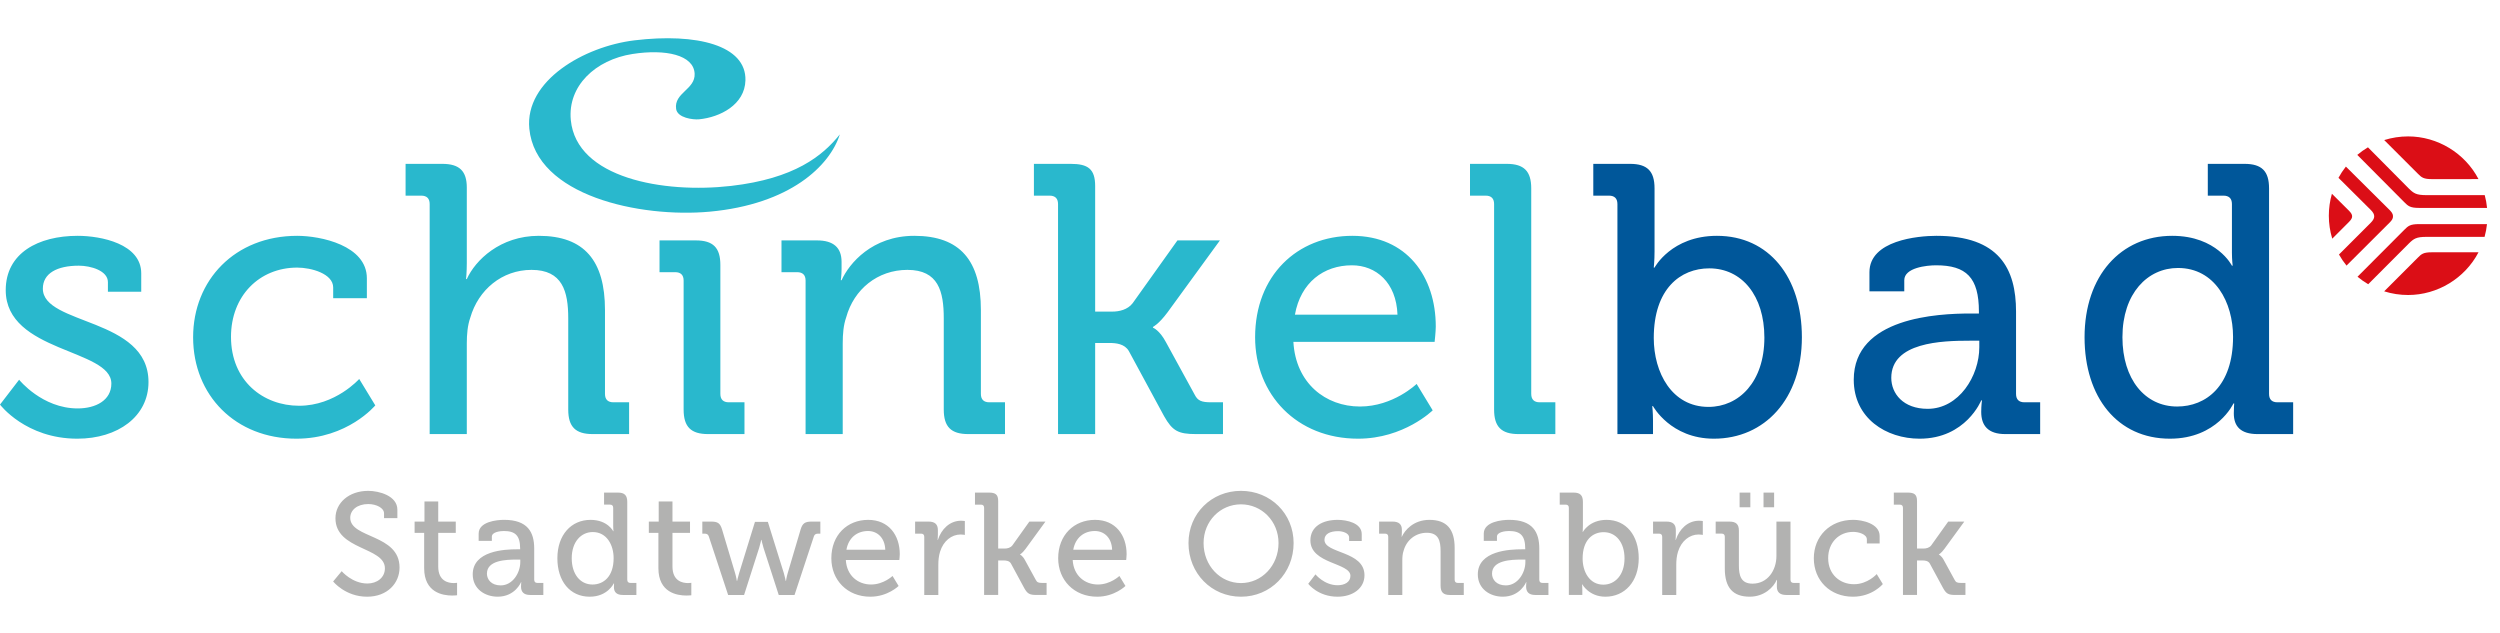 <svg xmlns="http://www.w3.org/2000/svg" width="158" height="40" viewBox="0 0 158 40">
  <g fill="none" fill-rule="evenodd">
    <path fill="#DB0E16" d="M157.182,13.14 C157.156,12.868 157.106,12.597 157.035,12.333 L153.336,12.333 C152.712,12.329 152.554,12.226 152.231,11.908 L149.655,9.311 C149.418,9.451 149.193,9.61 148.98,9.789 L151.948,12.775 C152.196,13.028 152.329,13.14 152.878,13.14 L157.182,13.14 Z M153.684,11.32 L156.641,11.319 C155.784,9.675 154.051,8.621 152.194,8.621 C151.679,8.621 151.17,8.699 150.682,8.852 L152.805,10.974 C153.041,11.213 153.166,11.32 153.684,11.32 L153.684,11.32 Z M151.039,13.288 L148.26,10.528 C148.086,10.749 147.928,10.988 147.791,11.238 L149.824,13.259 C149.982,13.416 150.053,13.545 150.05,13.673 C150.052,13.799 149.982,13.928 149.825,14.085 L147.823,16.086 C147.961,16.331 148.122,16.565 148.3,16.786 L151.045,14.047 C151.138,13.94 151.236,13.854 151.236,13.672 C151.236,13.49 151.131,13.394 151.039,13.288 L151.039,13.288 Z M148.451,13.313 L147.377,12.245 C147.248,12.696 147.182,13.162 147.182,13.633 C147.182,14.125 147.254,14.611 147.397,15.082 L147.397,15.086 L148.451,14.031 C148.593,13.89 148.656,13.779 148.654,13.672 C148.656,13.565 148.593,13.454 148.451,13.313 L148.451,13.313 Z M151.949,14.527 L148.995,17.489 C149.207,17.666 149.433,17.824 149.671,17.963 L152.231,15.397 C152.556,15.077 152.713,14.973 153.336,14.97 L157.025,14.97 C157.098,14.708 157.148,14.437 157.178,14.164 L152.876,14.164 C152.33,14.164 152.197,14.275 151.949,14.527 L151.949,14.527 Z M152.802,16.289 L150.68,18.412 C151.17,18.567 151.679,18.644 152.194,18.644 C154.051,18.644 155.784,17.588 156.641,15.945 L153.68,15.945 C153.162,15.945 153.036,16.05 152.802,16.289 L152.802,16.289 Z"/>
    <path fill="#00579A" d="M144.927,27.434 L144.927,25.425 L143.934,25.425 C143.597,25.425 143.404,25.257 143.404,24.894 L143.404,11.904 C143.404,10.816 142.943,10.356 141.855,10.356 L139.533,10.356 L139.533,12.365 L140.524,12.365 C140.863,12.365 141.058,12.534 141.058,12.896 L141.058,15.968 C141.058,16.428 141.105,16.791 141.105,16.791 L141.058,16.791 C141.058,16.791 140.113,14.904 137.284,14.904 C134.042,14.904 131.744,17.419 131.744,21.314 C131.744,25.111 133.824,27.725 137.138,27.725 C140.137,27.725 141.153,25.499 141.153,25.499 L141.202,25.499 C141.202,25.499 141.177,25.765 141.177,26.127 C141.177,26.951 141.613,27.434 142.678,27.434 L144.927,27.434 Z M141.129,21.289 C141.129,24.41 139.411,25.692 137.597,25.692 C135.566,25.692 134.138,23.974 134.138,21.314 C134.138,18.532 135.735,16.936 137.646,16.936 C139.992,16.936 141.129,19.113 141.129,21.289 L141.129,21.289 Z M126.737,27.434 L128.938,27.434 L128.938,25.425 L127.946,25.425 C127.607,25.425 127.414,25.257 127.414,24.894 L127.414,19.693 C127.414,16.984 126.349,14.904 122.382,14.904 C121.197,14.904 118.149,15.194 118.149,17.202 L118.149,18.411 L120.35,18.411 L120.35,17.71 C120.35,16.912 121.778,16.767 122.358,16.767 C124.269,16.767 125.067,17.54 125.067,19.693 L125.067,19.814 L124.535,19.814 C122.48,19.814 117.157,20.056 117.157,23.999 C117.157,26.442 119.214,27.725 121.318,27.725 C124.246,27.725 125.213,25.305 125.213,25.305 L125.261,25.305 C125.261,25.305 125.213,25.62 125.213,26.031 C125.213,26.901 125.648,27.434 126.737,27.434 L126.737,27.434 Z M125.092,21.943 C125.092,23.757 123.81,25.838 121.826,25.838 C120.279,25.838 119.529,24.87 119.529,23.879 C119.529,21.628 122.721,21.532 124.487,21.532 L125.092,21.532 L125.092,21.943 Z M113.879,21.314 C113.879,17.517 111.799,14.904 108.51,14.904 C105.631,14.904 104.567,16.912 104.567,16.912 L104.518,16.912 C104.518,16.912 104.567,16.477 104.567,15.896 L104.567,11.904 C104.567,10.816 104.107,10.356 103.02,10.356 L100.696,10.356 L100.696,12.365 L101.689,12.365 C102.027,12.365 102.221,12.534 102.221,12.896 L102.221,27.434 L104.47,27.434 L104.47,26.588 C104.47,26.055 104.422,25.668 104.422,25.668 L104.47,25.668 C104.47,25.668 105.583,27.725 108.316,27.725 C111.533,27.725 113.879,25.209 113.879,21.314 L113.879,21.314 Z M111.509,21.338 C111.509,24.12 109.912,25.716 107.977,25.716 C105.655,25.716 104.518,23.539 104.518,21.363 C104.518,18.242 106.212,16.96 108.026,16.96 C110.081,16.96 111.509,18.677 111.509,21.338 L111.509,21.338 Z"/>
    <path fill="#29B8CD" d="M98.298,27.434 L98.298,25.425 L97.306,25.425 C96.968,25.425 96.774,25.257 96.774,24.894 L96.774,11.904 C96.774,10.816 96.314,10.356 95.225,10.356 L92.904,10.356 L92.904,12.365 L93.896,12.365 C94.234,12.365 94.427,12.534 94.427,12.896 L94.427,25.885 C94.427,26.974 94.888,27.434 95.975,27.434 L98.298,27.434 Z M90.668,21.604 C90.668,21.604 90.741,20.951 90.741,20.637 C90.741,17.468 88.902,14.904 85.467,14.904 C81.985,14.904 79.323,17.419 79.323,21.314 C79.323,24.942 81.96,27.725 85.83,27.725 C88.732,27.725 90.546,25.934 90.546,25.934 L89.531,24.264 C89.531,24.264 88.056,25.692 85.951,25.692 C83.774,25.692 81.887,24.217 81.742,21.604 L90.668,21.604 Z M88.321,19.887 L81.839,19.887 C82.202,17.855 83.653,16.767 85.443,16.767 C86.966,16.767 88.249,17.855 88.321,19.887 L88.321,19.887 Z M75.6,27.434 L77.293,27.434 L77.293,25.425 L76.543,25.425 C75.939,25.425 75.696,25.329 75.503,24.942 L73.689,21.628 C73.278,20.854 72.867,20.709 72.867,20.709 L72.867,20.662 C72.867,20.662 73.23,20.491 73.786,19.742 L77.099,15.194 L74.414,15.194 L71.584,19.162 C71.27,19.572 70.738,19.693 70.302,19.693 L69.214,19.693 L69.214,11.759 C69.214,10.671 68.755,10.356 67.665,10.356 L65.343,10.356 L65.343,12.365 L66.335,12.365 C66.674,12.365 66.868,12.534 66.868,12.896 L66.868,27.434 L69.214,27.434 L69.214,21.677 L70.133,21.677 C70.521,21.677 71.077,21.726 71.342,22.185 L73.568,26.297 C74.1,27.24 74.463,27.434 75.6,27.434 L75.6,27.434 Z M61.194,27.434 L63.516,27.434 L63.516,25.425 L62.524,25.425 C62.185,25.425 61.992,25.257 61.992,24.894 L61.992,19.596 C61.992,16.477 60.686,14.904 57.784,14.904 C55.123,14.904 53.67,16.645 53.187,17.71 L53.139,17.71 C53.139,17.71 53.187,17.395 53.187,17.009 L53.187,16.549 C53.187,15.654 52.679,15.194 51.64,15.194 L49.39,15.194 L49.39,17.202 L50.382,17.202 C50.72,17.202 50.913,17.371 50.913,17.734 L50.913,27.434 L53.26,27.434 L53.26,21.701 C53.26,21.096 53.309,20.541 53.479,20.056 C53.962,18.291 55.46,17.056 57.348,17.056 C59.307,17.056 59.646,18.411 59.646,20.128 L59.646,25.885 C59.646,26.974 60.106,27.434 61.194,27.434 L61.194,27.434 Z M53.077,8.495 C51.991,9.851 50.217,11.288 46.203,11.75 C41.939,12.241 36.432,11.26 36.075,7.59 C35.867,5.436 37.628,3.779 39.973,3.412 C42.065,3.085 43.845,3.473 43.901,4.656 C43.949,5.658 42.583,5.861 42.731,6.887 C42.813,7.45 43.8,7.577 44.181,7.54 C45.506,7.412 47.072,6.621 47.112,5.077 C47.169,2.862 44.033,2.075 40.102,2.549 C36.912,2.935 33.16,5.1 33.453,8.133 C33.866,12.383 40.46,13.78 44.848,13.378 C49.935,12.91 52.443,10.483 53.077,8.495 L53.077,8.495 Z M34.05,14.904 C31.608,14.904 30.035,16.453 29.502,17.638 L29.455,17.638 C29.455,17.638 29.502,17.202 29.502,16.621 L29.502,11.856 C29.502,10.816 29.043,10.356 27.955,10.356 L25.633,10.356 L25.633,12.365 L26.624,12.365 C26.964,12.365 27.155,12.534 27.155,12.896 L27.155,27.434 L29.502,27.434 L29.502,21.701 C29.502,21.121 29.551,20.564 29.721,20.08 C30.228,18.314 31.729,17.056 33.591,17.056 C35.55,17.056 35.913,18.411 35.913,20.128 L35.913,25.885 C35.913,26.974 36.372,27.434 37.461,27.434 L39.759,27.434 L39.759,25.425 L38.767,25.425 C38.429,25.425 38.235,25.257 38.235,24.894 L38.235,19.596 C38.235,16.477 36.929,14.904 34.05,14.904 L34.05,14.904 Z M14.599,21.289 C14.599,18.702 16.389,16.912 18.784,16.912 C19.679,16.912 21.057,17.299 21.057,18.169 L21.057,18.847 L23.186,18.847 L23.186,17.589 C23.186,15.508 20.26,14.904 18.784,14.904 C14.842,14.904 12.205,17.71 12.205,21.314 C12.205,24.99 14.889,27.725 18.735,27.725 C21.976,27.725 23.718,25.62 23.718,25.62 L22.702,23.951 C22.702,23.951 21.202,25.644 18.904,25.644 C16.631,25.644 14.599,24.072 14.599,21.289 L14.599,21.289 Z M2.708,18.242 C2.708,17.275 3.604,16.791 4.982,16.791 C5.732,16.791 6.82,17.105 6.82,17.83 L6.82,18.436 L8.926,18.436 L8.926,17.275 C8.926,15.412 6.386,14.904 4.909,14.904 C2.419,14.904 0.362,15.993 0.362,18.338 C0.362,22.282 7.038,22.039 7.038,24.24 C7.038,25.305 6.046,25.813 4.909,25.813 C2.66,25.813 1.208,23.999 1.208,23.999 L0,25.57 C0,25.57 1.62,27.725 4.885,27.725 C7.45,27.725 9.385,26.321 9.385,24.144 C9.385,20.056 2.708,20.564 2.708,18.242 L2.708,18.242 Z M43.979,15.194 L41.682,15.194 L41.682,17.202 L42.674,17.202 C43.012,17.202 43.205,17.371 43.205,17.734 L43.205,25.885 C43.205,26.974 43.664,27.434 44.753,27.434 L47.051,27.434 L47.051,25.425 L46.059,25.425 C45.721,25.425 45.527,25.257 45.527,24.894 L45.527,16.743 C45.527,15.654 45.068,15.194 43.979,15.194 L43.979,15.194 Z"/>
    <path fill="#B2B2B1" d="M117.125,32.854 C117.684,32.854 118.793,33.084 118.793,33.872 L118.793,34.349 L117.986,34.349 L117.986,34.092 C117.986,33.762 117.464,33.615 117.125,33.615 C116.218,33.615 115.54,34.293 115.54,35.274 C115.54,36.328 116.31,36.923 117.171,36.923 C118.041,36.923 118.609,36.282 118.609,36.282 L118.994,36.914 C118.994,36.914 118.335,37.712 117.107,37.712 C115.65,37.712 114.633,36.676 114.633,35.283 C114.633,33.918 115.632,32.854 117.125,32.854 Z M54.868,32.855 C56.169,32.855 56.866,33.826 56.866,35.027 C56.866,35.146 56.838,35.393 56.838,35.393 L53.457,35.393 C53.512,36.383 54.227,36.941 55.051,36.941 C55.848,36.941 56.408,36.401 56.408,36.401 L56.792,37.033 C56.792,37.033 56.105,37.712 55.005,37.712 C53.539,37.712 52.541,36.658 52.541,35.283 C52.541,33.808 53.548,32.855 54.868,32.855 Z M23.272,31.022 C23.959,31.022 25.114,31.334 25.114,32.213 L25.114,32.744 L24.271,32.744 L24.271,32.442 C24.271,32.103 23.785,31.856 23.272,31.856 C22.575,31.856 22.135,32.24 22.135,32.726 C22.135,34.037 25.251,33.744 25.251,35.869 C25.251,36.859 24.481,37.712 23.199,37.712 C21.824,37.712 21.054,36.749 21.054,36.749 L21.595,36.099 C21.595,36.099 22.254,36.878 23.217,36.878 C23.822,36.878 24.326,36.511 24.326,35.916 C24.326,34.56 21.201,34.77 21.201,32.754 C21.201,31.783 22.053,31.022 23.272,31.022 Z M39.057,31.132 C39.469,31.132 39.643,31.306 39.643,31.718 L39.643,36.64 C39.643,36.777 39.716,36.841 39.845,36.841 L40.22,36.841 L40.22,37.602 L39.368,37.602 C38.965,37.602 38.8,37.418 38.8,37.107 C38.8,36.97 38.809,36.869 38.809,36.869 L38.791,36.869 C38.791,36.869 38.406,37.712 37.269,37.712 C36.014,37.712 35.226,36.722 35.226,35.283 C35.226,33.808 36.097,32.855 37.324,32.855 C38.396,32.855 38.754,33.57 38.754,33.57 L38.773,33.57 C38.773,33.57 38.754,33.432 38.754,33.258 L38.754,32.094 C38.754,31.956 38.681,31.892 38.552,31.892 L38.177,31.892 L38.177,31.132 L39.057,31.132 Z M99.454,31.132 C99.866,31.132 100.04,31.306 100.04,31.719 L100.04,33.231 C100.04,33.45 100.022,33.615 100.022,33.615 L100.04,33.615 C100.04,33.615 100.443,32.855 101.534,32.855 C102.78,32.855 103.568,33.844 103.568,35.283 C103.568,36.759 102.679,37.712 101.46,37.712 C100.425,37.712 100.003,36.933 100.003,36.933 L99.985,36.933 C99.985,36.933 100.003,37.08 100.003,37.281 L100.003,37.601 L99.151,37.601 L99.151,32.094 C99.151,31.957 99.078,31.893 98.95,31.893 L98.574,31.893 L98.574,31.132 L99.454,31.132 Z M84.54,32.855 C85.099,32.855 86.061,33.047 86.061,33.753 L86.061,34.193 L85.264,34.193 L85.264,33.964 C85.264,33.689 84.851,33.569 84.568,33.569 C84.045,33.569 83.706,33.753 83.706,34.119 C83.706,34.999 86.235,34.806 86.235,36.356 C86.235,37.18 85.502,37.712 84.531,37.712 C83.294,37.712 82.68,36.896 82.68,36.896 L83.138,36.3 C83.138,36.3 83.688,36.987 84.54,36.987 C84.97,36.987 85.347,36.795 85.347,36.392 C85.347,35.558 82.817,35.65 82.817,34.156 C82.817,33.267 83.596,32.855 84.54,32.855 Z M31.855,32.854 C33.358,32.854 33.762,33.643 33.762,34.669 L33.762,36.639 C33.762,36.777 33.835,36.841 33.963,36.841 L34.339,36.841 L34.339,37.602 L33.505,37.602 C33.093,37.602 32.928,37.4 32.928,37.07 C32.928,36.914 32.946,36.795 32.946,36.795 L32.928,36.795 C32.928,36.795 32.561,37.711 31.452,37.711 C30.655,37.711 29.876,37.226 29.876,36.301 C29.876,34.806 31.892,34.715 32.671,34.715 L32.873,34.715 L32.873,34.669 C32.873,33.854 32.57,33.56 31.846,33.56 C31.626,33.56 31.085,33.615 31.085,33.918 L31.085,34.183 L30.251,34.183 L30.251,33.725 C30.251,32.965 31.406,32.854 31.855,32.854 Z M69.205,32.855 C70.506,32.855 71.202,33.826 71.202,35.027 C71.202,35.146 71.175,35.393 71.175,35.393 L67.794,35.393 C67.849,36.383 68.563,36.941 69.388,36.941 C70.185,36.941 70.745,36.401 70.745,36.401 L71.129,37.033 C71.129,37.033 70.442,37.712 69.342,37.712 C67.876,37.712 66.877,36.658 66.877,35.283 C66.877,33.808 67.885,32.855 69.205,32.855 Z M95.378,32.854 C96.88,32.854 97.283,33.643 97.283,34.669 L97.283,36.639 C97.283,36.777 97.357,36.841 97.485,36.841 L97.861,36.841 L97.861,37.602 L97.027,37.602 C96.615,37.602 96.45,37.4 96.45,37.07 C96.45,36.914 96.468,36.795 96.468,36.795 L96.45,36.795 C96.45,36.795 96.083,37.711 94.974,37.711 C94.177,37.711 93.398,37.226 93.398,36.301 C93.398,34.806 95.414,34.715 96.193,34.715 L96.394,34.715 L96.394,34.669 C96.394,33.854 96.092,33.56 95.368,33.56 C95.148,33.56 94.608,33.615 94.608,33.918 L94.608,34.183 L93.774,34.183 L93.774,33.725 C93.774,32.965 94.929,32.854 95.378,32.854 Z M109.301,32.965 C109.723,32.965 109.898,33.139 109.898,33.533 L109.898,35.732 C109.898,36.373 110.025,36.887 110.758,36.887 C111.711,36.887 112.27,36.053 112.27,35.137 L112.27,32.965 L113.159,32.965 L113.159,36.639 C113.159,36.777 113.233,36.841 113.361,36.841 L113.737,36.841 L113.737,37.602 L112.884,37.602 C112.49,37.602 112.298,37.418 112.298,37.088 L112.298,36.914 C112.298,36.768 112.308,36.648 112.308,36.648 L112.289,36.648 C112.096,37.107 111.501,37.711 110.584,37.711 C109.54,37.711 109.008,37.162 109.008,35.934 L109.008,33.926 C109.008,33.789 108.935,33.725 108.807,33.725 L108.431,33.725 L108.431,32.965 L109.301,32.965 Z M78.43,31.022 C80.299,31.022 81.756,32.461 81.756,34.321 C81.756,36.227 80.299,37.712 78.43,37.712 C76.561,37.712 75.113,36.227 75.113,34.321 C75.113,32.461 76.561,31.022 78.43,31.022 Z M27.696,31.691 L27.696,32.965 L28.805,32.965 L28.805,33.679 L27.696,33.679 L27.696,35.805 C27.696,36.731 28.338,36.85 28.676,36.85 C28.805,36.85 28.887,36.832 28.887,36.832 L28.887,37.62 C28.887,37.62 28.768,37.638 28.576,37.638 C27.989,37.638 26.807,37.455 26.807,35.907 L26.807,33.679 L26.203,33.679 L26.203,32.965 L26.826,32.965 L26.826,31.691 L27.696,31.691 Z M42.5,31.691 L42.5,32.965 L43.609,32.965 L43.609,33.679 L42.5,33.679 L42.5,35.805 C42.5,36.731 43.142,36.85 43.481,36.85 C43.609,36.85 43.692,36.832 43.692,36.832 L43.692,37.62 C43.692,37.62 43.572,37.638 43.38,37.638 C42.794,37.638 41.611,37.455 41.611,35.907 L41.611,33.679 L41.006,33.679 L41.006,32.965 L41.63,32.965 L41.63,31.691 L42.5,31.691 Z M120.569,31.132 C120.982,31.132 121.156,31.251 121.156,31.664 L121.156,34.669 L121.568,34.669 C121.733,34.669 121.935,34.623 122.054,34.468 L123.126,32.965 L124.143,32.965 L122.888,34.687 C122.677,34.972 122.54,35.036 122.54,35.036 L122.54,35.054 C122.54,35.054 122.695,35.109 122.851,35.402 L123.538,36.658 C123.612,36.804 123.703,36.841 123.933,36.841 L124.216,36.841 L124.216,37.601 L123.575,37.601 C123.144,37.601 123.007,37.529 122.806,37.171 L121.962,35.613 C121.861,35.439 121.651,35.421 121.504,35.421 L121.156,35.421 L121.156,37.601 L120.267,37.601 L120.267,32.094 C120.267,31.957 120.193,31.893 120.065,31.893 L119.689,31.893 L119.689,31.132 L120.569,31.132 Z M107.379,32.91 C107.498,32.91 107.617,32.928 107.617,32.928 L107.617,33.808 C107.617,33.808 107.498,33.78 107.351,33.78 C106.783,33.78 106.26,34.183 106.049,34.871 C105.967,35.136 105.94,35.421 105.94,35.705 L105.94,37.602 L105.051,37.602 L105.051,33.927 C105.051,33.79 104.977,33.726 104.849,33.726 L104.473,33.726 L104.473,32.964 L105.317,32.964 C105.72,32.964 105.912,33.13 105.912,33.505 L105.912,33.798 C105.912,33.982 105.894,34.119 105.894,34.119 L105.912,34.119 C106.132,33.441 106.664,32.91 107.379,32.91 Z M60.74,32.91 C60.859,32.91 60.978,32.928 60.978,32.928 L60.978,33.808 C60.978,33.808 60.859,33.78 60.712,33.78 C60.144,33.78 59.622,34.183 59.411,34.871 C59.329,35.136 59.302,35.421 59.302,35.705 L59.302,37.602 L58.413,37.602 L58.413,33.927 C58.413,33.79 58.339,33.726 58.211,33.726 L57.835,33.726 L57.835,32.964 L58.679,32.964 C59.081,32.964 59.274,33.13 59.274,33.505 L59.274,33.798 C59.274,33.982 59.255,34.119 59.255,34.119 L59.274,34.119 C59.494,33.441 60.025,32.91 60.74,32.91 Z M62.499,31.132 C62.911,31.132 63.085,31.251 63.085,31.664 L63.085,34.669 L63.497,34.669 C63.662,34.669 63.864,34.623 63.983,34.468 L65.055,32.965 L66.072,32.965 L64.817,34.687 C64.606,34.972 64.469,35.036 64.469,35.036 L64.469,35.054 C64.469,35.054 64.624,35.109 64.78,35.402 L65.467,36.658 C65.541,36.804 65.633,36.841 65.862,36.841 L66.145,36.841 L66.145,37.601 L65.504,37.601 C65.073,37.601 64.936,37.529 64.734,37.171 L63.891,35.613 C63.791,35.439 63.58,35.421 63.433,35.421 L63.085,35.421 L63.085,37.601 L62.196,37.601 L62.196,32.094 C62.196,31.957 62.122,31.893 61.995,31.893 L61.618,31.893 L61.618,31.132 L62.499,31.132 Z M90.339,32.855 C91.439,32.855 91.934,33.45 91.934,34.632 L91.934,36.64 C91.934,36.777 92.007,36.841 92.135,36.841 L92.511,36.841 L92.511,37.602 L91.631,37.602 C91.219,37.602 91.045,37.427 91.045,37.015 L91.045,34.834 C91.045,34.183 90.917,33.671 90.174,33.671 C89.46,33.671 88.891,34.138 88.708,34.806 C88.644,34.99 88.626,35.201 88.626,35.429 L88.626,37.602 L87.737,37.602 L87.737,33.927 C87.737,33.79 87.663,33.726 87.535,33.726 L87.159,33.726 L87.159,32.964 L88.012,32.964 C88.406,32.964 88.598,33.138 88.598,33.478 L88.598,33.652 C88.598,33.798 88.58,33.918 88.58,33.918 L88.598,33.918 C88.781,33.515 89.331,32.855 90.339,32.855 Z M44.946,32.964 C45.358,32.964 45.514,33.066 45.633,33.46 L46.458,36.218 C46.531,36.456 46.568,36.713 46.568,36.713 L46.586,36.713 C46.586,36.713 46.641,36.456 46.715,36.218 L47.713,32.983 L48.529,32.983 L49.537,36.218 C49.61,36.456 49.656,36.713 49.656,36.713 L49.675,36.713 C49.675,36.713 49.711,36.456 49.784,36.218 L50.6,33.46 C50.719,33.066 50.884,32.964 51.296,32.964 L51.846,32.964 L51.846,33.726 L51.718,33.726 C51.571,33.726 51.48,33.762 51.434,33.908 L50.215,37.602 L49.216,37.602 L48.254,34.624 C48.181,34.385 48.125,34.119 48.125,34.119 L48.107,34.119 C48.107,34.119 48.052,34.385 47.979,34.624 L47.026,37.602 L46.018,37.602 L44.799,33.908 C44.753,33.762 44.662,33.726 44.515,33.726 L44.387,33.726 L44.387,32.964 L44.946,32.964 Z M32.882,35.366 L32.653,35.366 C31.984,35.366 30.774,35.402 30.774,36.254 C30.774,36.63 31.058,36.997 31.645,36.997 C32.396,36.997 32.882,36.209 32.882,35.521 L32.882,35.366 Z M96.404,35.366 L96.175,35.366 C95.505,35.366 94.296,35.402 94.296,36.254 C94.296,36.63 94.58,36.997 95.167,36.997 C95.918,36.997 96.404,36.209 96.404,35.521 L96.404,35.366 Z M101.351,33.633 C100.663,33.633 100.022,34.119 100.022,35.302 C100.022,36.126 100.452,36.951 101.332,36.951 C102.065,36.951 102.67,36.346 102.67,35.292 C102.67,34.284 102.129,33.633 101.351,33.633 Z M37.462,33.625 C36.738,33.625 36.133,34.229 36.133,35.283 C36.133,36.291 36.674,36.942 37.443,36.942 C38.131,36.942 38.781,36.456 38.781,35.274 C38.781,34.449 38.351,33.625 37.462,33.625 Z M78.43,31.874 C77.12,31.874 76.066,32.937 76.066,34.321 C76.066,35.75 77.12,36.85 78.43,36.85 C79.74,36.85 80.803,35.75 80.803,34.321 C80.803,32.937 79.74,31.874 78.43,31.874 Z M69.195,33.56 C68.517,33.56 67.968,33.972 67.83,34.742 L70.286,34.742 C70.259,33.972 69.773,33.56 69.195,33.56 Z M54.859,33.56 C54.181,33.56 53.631,33.972 53.494,34.742 L55.949,34.742 C55.922,33.972 55.436,33.56 54.859,33.56 Z M112.124,31.132 L112.124,32.058 L111.455,32.058 L111.455,31.132 L112.124,31.132 Z M110.621,31.132 L110.621,32.058 L109.943,32.058 L109.943,31.132 L110.621,31.132 Z"/>
  </g>
</svg>
